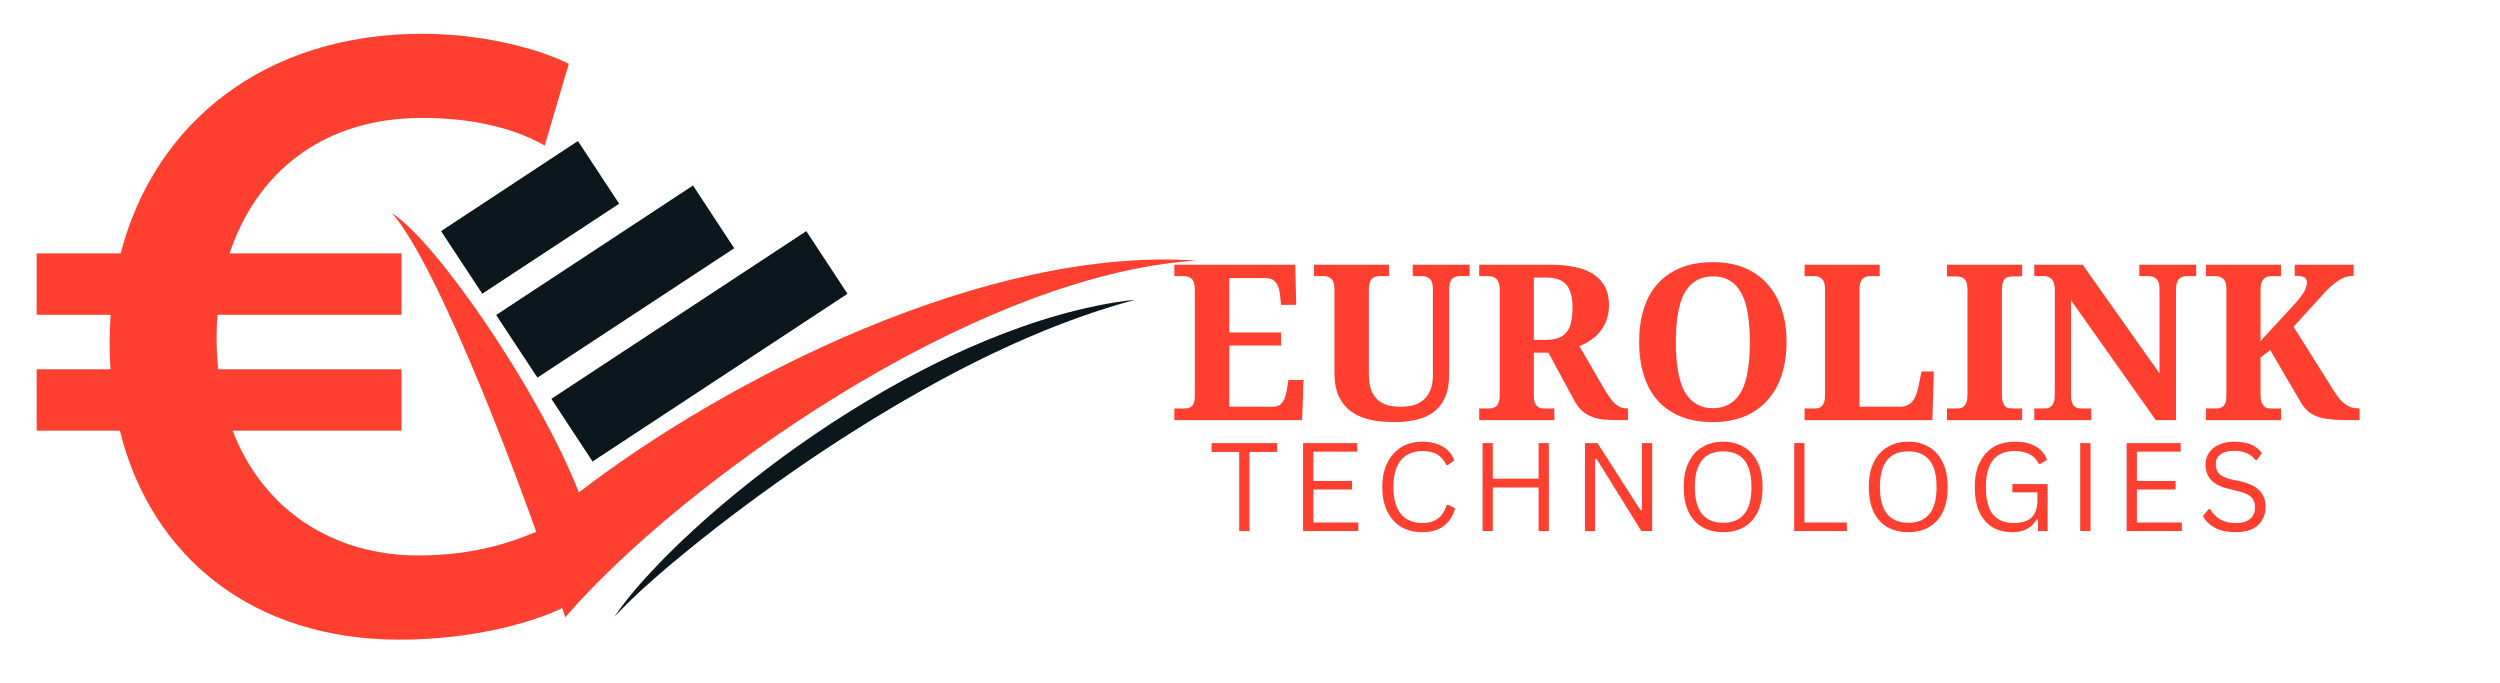 <svg xmlns="http://www.w3.org/2000/svg" xmlns:xlink="http://www.w3.org/1999/xlink" width="183" zoomAndPan="magnify" viewBox="0 0 137.25 37.5" height="50" preserveAspectRatio="xMidYMid meet" version="1.2"><defs><clipPath id="bcdc8ff7c5"><path d="M 24 7.73 L 34 7.73 L 34 17 L 24 17 Z M 24 7.73 "/></clipPath><clipPath id="150f008811"><path d="M 21.52 11 L 65.781 11 L 65.781 33.98 L 21.52 33.98 Z M 21.52 11 "/></clipPath><clipPath id="52b5a386b7"><path d="M 33 16 L 63 16 L 63 33.98 L 33 33.98 Z M 33 16 "/></clipPath><clipPath id="007e085bf1"><path d="M 2.012 1.852 L 31.316 1.852 L 31.316 35.121 L 2.012 35.121 Z M 2.012 1.852 "/></clipPath></defs><g id="c996f6225a"><g clip-rule="nonzero" clip-path="url(#bcdc8ff7c5)"><path style=" stroke:none;fill-rule:nonzero;fill:#0b171c;fill-opacity:1;" d="M 26.477 16.125 L 24.215 12.688 L 31.727 7.742 L 33.992 11.184 L 26.477 16.125 "/></g><path style=" stroke:none;fill-rule:nonzero;fill:#0b171c;fill-opacity:1;" d="M 29.504 20.73 L 27.238 17.293 L 38.047 10.184 L 40.309 13.629 L 29.504 20.73 "/><path style=" stroke:none;fill-rule:nonzero;fill:#0b171c;fill-opacity:1;" d="M 32.531 25.336 L 30.27 21.895 L 44.266 12.688 L 46.527 16.129 L 32.531 25.336 "/><g clip-rule="nonzero" clip-path="url(#150f008811)"><path style=" stroke:none;fill-rule:nonzero;fill:#ff3f30;fill-opacity:1;" d="M 21.52 11.703 C 24.02 13.309 29.699 21.652 31.777 27.035 C 39.945 20.754 54.199 13.523 65.652 14.305 C 53.348 15.117 37.305 26.602 31.031 33.891 C 28.832 26.973 24.051 14.551 21.52 11.703 "/></g><g clip-rule="nonzero" clip-path="url(#52b5a386b7)"><path style=" stroke:none;fill-rule:nonzero;fill:#0b171c;fill-opacity:1;" d="M 33.734 33.852 C 34.129 33.266 34.582 32.711 35.043 32.172 C 35.508 31.633 36.004 31.121 36.496 30.609 C 37.5 29.598 38.551 28.637 39.637 27.715 C 41.809 25.879 44.113 24.188 46.523 22.672 C 47.129 22.293 47.738 21.926 48.355 21.566 L 48.816 21.301 L 49.285 21.039 C 49.598 20.867 49.91 20.695 50.227 20.531 C 51.488 19.867 52.777 19.25 54.098 18.707 C 55.414 18.164 56.762 17.68 58.133 17.293 C 59.508 16.91 60.902 16.602 62.316 16.457 C 59.574 17.191 56.957 18.234 54.426 19.441 C 54.109 19.598 53.793 19.746 53.48 19.906 L 52.543 20.383 L 51.613 20.879 C 51.305 21.043 51 21.219 50.691 21.387 C 50.383 21.559 50.078 21.73 49.777 21.906 L 49.32 22.172 L 48.867 22.441 C 48.262 22.797 47.664 23.164 47.07 23.539 C 44.691 25.031 42.383 26.641 40.141 28.34 C 39.02 29.191 37.918 30.07 36.836 30.977 C 36.301 31.43 35.766 31.891 35.246 32.367 C 35.117 32.488 34.988 32.605 34.859 32.73 C 34.734 32.852 34.602 32.969 34.477 33.098 L 34.102 33.473 L 33.734 33.852 "/></g><g clip-rule="nonzero" clip-path="url(#007e085bf1)"><path style=" stroke:none;fill-rule:nonzero;fill:#ff3f30;fill-opacity:1;" d="M 23.176 6.473 C 26.344 6.473 28.523 7.199 29.906 7.992 L 31.227 3.504 C 29.645 2.711 26.609 1.855 23.176 1.855 C 14.578 1.855 8.496 6.699 6.625 13.91 L 2.012 13.91 L 2.012 17.281 L 6.074 17.281 C 6.039 17.785 6.016 18.297 6.016 18.816 C 6.016 19.336 6.035 19.797 6.066 20.273 L 2.012 20.273 L 2.012 23.645 L 6.582 23.645 C 8.324 30.676 13.98 35.117 21.922 35.117 C 26.211 35.117 29.578 34.062 31.098 33.27 L 30.105 28.914 C 28.457 29.641 26.277 30.496 22.977 30.496 C 18.266 30.496 14.43 27.977 12.773 23.645 L 22.043 23.645 L 22.043 20.273 L 11.98 20.273 C 11.922 19.719 11.891 19.145 11.891 18.551 C 11.891 18.121 11.906 17.699 11.941 17.281 L 22.043 17.281 L 22.043 13.91 L 12.605 13.91 C 14.051 9.547 17.656 6.473 23.176 6.473 Z M 23.176 6.473 "/></g><g style="fill:#ff3f30;fill-opacity:1;"><g transform="translate(66.345, 29.155)"><path style="stroke:none" d="M 3.766 -4.828 L 3.766 -4.344 L 2.25 -4.344 L 2.25 0 L 1.688 0 L 1.688 -4.344 L 0.172 -4.344 L 0.172 -4.828 Z M 3.766 -4.828 "/></g></g><g style="fill:#ff3f30;fill-opacity:1;"><g transform="translate(70.806, 29.155)"><path style="stroke:none" d="M 1.297 -2.281 L 1.297 -0.469 L 3.766 -0.469 L 3.766 0 L 0.734 0 L 0.734 -4.828 L 3.703 -4.828 L 3.703 -4.359 L 1.297 -4.359 L 1.297 -2.75 L 3.422 -2.75 L 3.422 -2.281 Z M 1.297 -2.281 "/></g></g><g style="fill:#ff3f30;fill-opacity:1;"><g transform="translate(75.403, 29.155)"><path style="stroke:none" d="M 2.672 0.062 C 2.242 0.062 1.863 -0.031 1.531 -0.219 C 1.207 -0.414 0.953 -0.695 0.766 -1.062 C 0.578 -1.438 0.484 -1.891 0.484 -2.422 C 0.484 -2.941 0.578 -3.383 0.766 -3.75 C 0.953 -4.125 1.207 -4.41 1.531 -4.609 C 1.863 -4.805 2.242 -4.906 2.672 -4.906 C 3.117 -4.906 3.492 -4.816 3.797 -4.641 C 4.098 -4.473 4.312 -4.219 4.438 -3.875 L 4.078 -3.625 L 4 -3.625 C 3.863 -3.906 3.691 -4.102 3.484 -4.219 C 3.273 -4.332 3.004 -4.391 2.672 -4.391 C 2.367 -4.391 2.098 -4.32 1.859 -4.188 C 1.617 -4.051 1.43 -3.836 1.297 -3.547 C 1.16 -3.254 1.094 -2.879 1.094 -2.422 C 1.094 -1.961 1.16 -1.582 1.297 -1.281 C 1.43 -0.988 1.617 -0.773 1.859 -0.641 C 2.098 -0.504 2.367 -0.438 2.672 -0.438 C 3.016 -0.438 3.297 -0.516 3.516 -0.672 C 3.742 -0.836 3.914 -1.094 4.031 -1.438 L 4.109 -1.438 L 4.484 -1.25 C 4.367 -0.82 4.156 -0.492 3.844 -0.266 C 3.539 -0.047 3.148 0.062 2.672 0.062 Z M 2.672 0.062 "/></g></g><g style="fill:#ff3f30;fill-opacity:1;"><g transform="translate(80.658, 29.155)"><path style="stroke:none" d="M 3.812 -2.875 L 3.812 -4.828 L 4.375 -4.828 L 4.375 0 L 3.812 0 L 3.812 -2.391 L 1.297 -2.391 L 1.297 0 L 0.734 0 L 0.734 -4.828 L 1.297 -4.828 L 1.297 -2.875 Z M 3.812 -2.875 "/></g></g><g style="fill:#ff3f30;fill-opacity:1;"><g transform="translate(86.283, 29.155)"><path style="stroke:none" d="M 1.281 0 L 0.734 0 L 0.734 -4.828 L 1.422 -4.828 L 3.781 -1.141 L 3.859 -1.156 L 3.859 -4.828 L 4.422 -4.828 L 4.422 0 L 3.828 0 L 1.375 -3.953 L 1.281 -3.938 Z M 1.281 0 "/></g></g><g style="fill:#ff3f30;fill-opacity:1;"><g transform="translate(91.952, 29.155)"><path style="stroke:none" d="M 2.656 0.062 C 2.227 0.062 1.852 -0.023 1.531 -0.203 C 1.207 -0.379 0.953 -0.648 0.766 -1.016 C 0.578 -1.391 0.484 -1.859 0.484 -2.422 C 0.484 -2.973 0.578 -3.43 0.766 -3.797 C 0.953 -4.172 1.207 -4.445 1.531 -4.625 C 1.852 -4.812 2.227 -4.906 2.656 -4.906 C 3.07 -4.906 3.441 -4.812 3.766 -4.625 C 4.086 -4.445 4.344 -4.172 4.531 -3.797 C 4.719 -3.43 4.812 -2.973 4.812 -2.422 C 4.812 -1.859 4.719 -1.391 4.531 -1.016 C 4.344 -0.648 4.086 -0.379 3.766 -0.203 C 3.441 -0.023 3.07 0.062 2.656 0.062 Z M 2.656 -0.453 C 3.156 -0.453 3.535 -0.609 3.797 -0.922 C 4.066 -1.234 4.203 -1.734 4.203 -2.422 C 4.203 -3.098 4.066 -3.594 3.797 -3.906 C 3.535 -4.219 3.156 -4.375 2.656 -4.375 C 1.613 -4.375 1.094 -3.723 1.094 -2.422 C 1.094 -1.109 1.613 -0.453 2.656 -0.453 Z M 2.656 -0.453 "/></g></g><g style="fill:#ff3f30;fill-opacity:1;"><g transform="translate(97.768, 29.155)"><path style="stroke:none" d="M 1.297 -4.828 L 1.297 -0.469 L 3.625 -0.469 L 3.625 0 L 0.734 0 L 0.734 -4.828 Z M 1.297 -4.828 "/></g></g><g style="fill:#ff3f30;fill-opacity:1;"><g transform="translate(102.114, 29.155)"><path style="stroke:none" d="M 2.656 0.062 C 2.227 0.062 1.852 -0.023 1.531 -0.203 C 1.207 -0.379 0.953 -0.648 0.766 -1.016 C 0.578 -1.391 0.484 -1.859 0.484 -2.422 C 0.484 -2.973 0.578 -3.43 0.766 -3.797 C 0.953 -4.172 1.207 -4.445 1.531 -4.625 C 1.852 -4.812 2.227 -4.906 2.656 -4.906 C 3.07 -4.906 3.441 -4.812 3.766 -4.625 C 4.086 -4.445 4.344 -4.172 4.531 -3.797 C 4.719 -3.43 4.812 -2.973 4.812 -2.422 C 4.812 -1.859 4.719 -1.391 4.531 -1.016 C 4.344 -0.648 4.086 -0.379 3.766 -0.203 C 3.441 -0.023 3.07 0.062 2.656 0.062 Z M 2.656 -0.453 C 3.156 -0.453 3.535 -0.609 3.797 -0.922 C 4.066 -1.234 4.203 -1.734 4.203 -2.422 C 4.203 -3.098 4.066 -3.594 3.797 -3.906 C 3.535 -4.219 3.156 -4.375 2.656 -4.375 C 1.613 -4.375 1.094 -3.723 1.094 -2.422 C 1.094 -1.109 1.613 -0.453 2.656 -0.453 Z M 2.656 -0.453 "/></g></g><g style="fill:#ff3f30;fill-opacity:1;"><g transform="translate(107.931, 29.155)"><path style="stroke:none" d="M 2.547 0.062 C 2.141 0.062 1.781 -0.023 1.469 -0.203 C 1.156 -0.391 0.91 -0.672 0.734 -1.047 C 0.566 -1.422 0.484 -1.879 0.484 -2.422 C 0.484 -2.961 0.578 -3.414 0.766 -3.781 C 0.953 -4.156 1.207 -4.438 1.531 -4.625 C 1.863 -4.812 2.242 -4.906 2.672 -4.906 C 3.141 -4.906 3.52 -4.82 3.812 -4.656 C 4.113 -4.488 4.328 -4.238 4.453 -3.906 L 4.078 -3.688 L 4 -3.688 C 3.875 -3.938 3.703 -4.113 3.484 -4.219 C 3.273 -4.332 3.004 -4.391 2.672 -4.391 C 1.617 -4.391 1.094 -3.734 1.094 -2.422 C 1.094 -1.734 1.223 -1.227 1.484 -0.906 C 1.754 -0.594 2.129 -0.438 2.609 -0.438 C 3.047 -0.438 3.375 -0.535 3.594 -0.734 C 3.812 -0.941 3.922 -1.258 3.922 -1.688 L 3.922 -2.125 L 2.547 -2.125 L 2.547 -2.578 L 4.484 -2.578 L 4.484 0 L 3.953 0 L 3.953 -0.641 L 3.891 -0.656 C 3.754 -0.414 3.57 -0.234 3.344 -0.109 C 3.125 0.004 2.859 0.062 2.547 0.062 Z M 2.547 0.062 "/></g></g><g style="fill:#ff3f30;fill-opacity:1;"><g transform="translate(113.47, 29.155)"><path style="stroke:none" d="M 1.297 0 L 0.734 0 L 0.734 -4.828 L 1.297 -4.828 Z M 1.297 0 "/></g></g><g style="fill:#ff3f30;fill-opacity:1;"><g transform="translate(116.018, 29.155)"><path style="stroke:none" d="M 1.297 -2.281 L 1.297 -0.469 L 3.766 -0.469 L 3.766 0 L 0.734 0 L 0.734 -4.828 L 3.703 -4.828 L 3.703 -4.359 L 1.297 -4.359 L 1.297 -2.75 L 3.422 -2.75 L 3.422 -2.281 Z M 1.297 -2.281 "/></g></g><g style="fill:#ff3f30;fill-opacity:1;"><g transform="translate(120.615, 29.155)"><path style="stroke:none" d="M 2.109 0.062 C 1.805 0.062 1.535 0.023 1.297 -0.047 C 1.055 -0.129 0.852 -0.238 0.688 -0.375 C 0.531 -0.508 0.41 -0.66 0.328 -0.828 L 0.641 -1.203 L 0.719 -1.203 C 1.02 -0.691 1.484 -0.438 2.109 -0.438 C 2.473 -0.438 2.742 -0.516 2.922 -0.672 C 3.098 -0.828 3.188 -1.039 3.188 -1.312 C 3.188 -1.469 3.156 -1.598 3.094 -1.703 C 3.039 -1.816 2.945 -1.91 2.812 -1.984 C 2.676 -2.066 2.492 -2.133 2.266 -2.188 L 1.703 -2.328 C 1.273 -2.43 0.961 -2.594 0.766 -2.812 C 0.566 -3.031 0.469 -3.312 0.469 -3.656 C 0.469 -3.895 0.531 -4.109 0.656 -4.297 C 0.781 -4.484 0.957 -4.629 1.188 -4.734 C 1.426 -4.848 1.711 -4.906 2.047 -4.906 C 2.41 -4.906 2.719 -4.852 2.969 -4.75 C 3.219 -4.645 3.414 -4.488 3.562 -4.281 L 3.297 -3.906 L 3.203 -3.906 C 3.066 -4.082 2.906 -4.207 2.719 -4.281 C 2.531 -4.363 2.305 -4.406 2.047 -4.406 C 1.711 -4.406 1.457 -4.336 1.281 -4.203 C 1.113 -4.078 1.031 -3.898 1.031 -3.672 C 1.031 -3.453 1.094 -3.273 1.219 -3.141 C 1.344 -3.016 1.555 -2.914 1.859 -2.844 L 2.438 -2.719 C 2.906 -2.602 3.242 -2.43 3.453 -2.203 C 3.66 -1.973 3.766 -1.68 3.766 -1.328 C 3.766 -1.055 3.703 -0.816 3.578 -0.609 C 3.461 -0.398 3.281 -0.234 3.031 -0.109 C 2.781 0.004 2.473 0.062 2.109 0.062 Z M 2.109 0.062 "/></g></g><g style="fill:#ff3f30;fill-opacity:1;"><g transform="translate(64.143, 23.064)"><path style="stroke:none" d="M 3.344 -0.734 L 5.734 -0.734 C 5.859 -0.734 5.961 -0.754 6.047 -0.797 C 6.129 -0.836 6.203 -0.898 6.266 -0.984 C 6.328 -1.066 6.375 -1.16 6.406 -1.266 C 6.445 -1.379 6.477 -1.504 6.5 -1.641 L 6.594 -2.203 L 7.422 -2.203 L 7.344 0 L 0.328 0 L 0.328 -0.641 L 0.828 -0.641 C 0.922 -0.641 1.004 -0.645 1.078 -0.656 C 1.148 -0.676 1.211 -0.707 1.266 -0.75 C 1.328 -0.801 1.375 -0.875 1.406 -0.969 C 1.438 -1.062 1.453 -1.188 1.453 -1.344 L 1.453 -7.125 C 1.453 -7.301 1.438 -7.438 1.406 -7.531 C 1.375 -7.633 1.328 -7.711 1.266 -7.766 C 1.211 -7.816 1.148 -7.852 1.078 -7.875 C 1.004 -7.895 0.922 -7.906 0.828 -7.906 L 0.328 -7.906 L 0.328 -8.531 L 6.969 -8.531 L 7.016 -6.328 L 6.188 -6.328 L 6.125 -6.906 C 6.094 -7.195 6.016 -7.414 5.891 -7.562 C 5.773 -7.719 5.598 -7.797 5.359 -7.797 L 3.344 -7.797 L 3.344 -4.812 L 6.188 -4.812 L 6.188 -4.094 L 3.344 -4.094 Z M 3.344 -0.734 "/></g></g><g style="fill:#ff3f30;fill-opacity:1;"><g transform="translate(71.948, 23.064)"><path style="stroke:none" d="M 8.734 -7.906 L 8.219 -7.906 C 8.133 -7.906 8.055 -7.895 7.984 -7.875 C 7.91 -7.852 7.844 -7.816 7.781 -7.766 C 7.727 -7.711 7.688 -7.633 7.656 -7.531 C 7.625 -7.438 7.609 -7.301 7.609 -7.125 L 7.609 -2.469 C 7.609 -2.062 7.551 -1.695 7.438 -1.375 C 7.32 -1.062 7.145 -0.789 6.906 -0.562 C 6.664 -0.344 6.352 -0.176 5.969 -0.062 C 5.594 0.051 5.145 0.109 4.625 0.109 C 4.102 0.109 3.633 0.062 3.219 -0.031 C 2.812 -0.133 2.469 -0.289 2.188 -0.5 C 1.906 -0.719 1.688 -1 1.531 -1.344 C 1.383 -1.695 1.312 -2.117 1.312 -2.609 L 1.312 -7.172 C 1.312 -7.328 1.297 -7.453 1.266 -7.547 C 1.234 -7.648 1.188 -7.723 1.125 -7.766 C 1.07 -7.816 1.008 -7.852 0.938 -7.875 C 0.863 -7.895 0.785 -7.906 0.703 -7.906 L 0.188 -7.906 L 0.188 -8.531 L 4.312 -8.531 L 4.312 -7.906 L 3.812 -7.906 C 3.727 -7.906 3.648 -7.895 3.578 -7.875 C 3.504 -7.852 3.438 -7.816 3.375 -7.766 C 3.32 -7.711 3.281 -7.633 3.25 -7.531 C 3.219 -7.438 3.203 -7.301 3.203 -7.125 L 3.203 -2.516 C 3.203 -2.172 3.242 -1.883 3.328 -1.656 C 3.41 -1.438 3.531 -1.254 3.688 -1.109 C 3.844 -0.973 4.031 -0.875 4.25 -0.812 C 4.469 -0.758 4.711 -0.734 4.984 -0.734 C 5.242 -0.734 5.477 -0.766 5.688 -0.828 C 5.906 -0.898 6.086 -1.004 6.234 -1.141 C 6.391 -1.285 6.508 -1.469 6.594 -1.688 C 6.676 -1.914 6.719 -2.18 6.719 -2.484 L 6.719 -7.172 C 6.719 -7.328 6.703 -7.453 6.672 -7.547 C 6.641 -7.648 6.594 -7.723 6.531 -7.766 C 6.477 -7.816 6.414 -7.852 6.344 -7.875 C 6.27 -7.895 6.191 -7.906 6.109 -7.906 L 5.609 -7.906 L 5.609 -8.531 L 8.734 -8.531 Z M 8.734 -7.906 "/></g></g><g style="fill:#ff3f30;fill-opacity:1;"><g transform="translate(80.88, 23.064)"><path style="stroke:none" d="M 0.328 -0.641 L 0.828 -0.641 C 0.91 -0.641 0.988 -0.645 1.062 -0.656 C 1.133 -0.676 1.195 -0.707 1.25 -0.75 C 1.312 -0.801 1.359 -0.875 1.391 -0.969 C 1.43 -1.062 1.453 -1.188 1.453 -1.344 L 1.453 -7.172 C 1.453 -7.328 1.43 -7.453 1.391 -7.547 C 1.359 -7.648 1.312 -7.723 1.25 -7.766 C 1.195 -7.816 1.133 -7.852 1.062 -7.875 C 0.988 -7.895 0.91 -7.906 0.828 -7.906 L 0.328 -7.906 L 0.328 -8.531 L 4.188 -8.531 C 5.312 -8.531 6.133 -8.344 6.656 -7.969 C 7.188 -7.594 7.453 -7.047 7.453 -6.328 C 7.453 -6.004 7.406 -5.719 7.312 -5.469 C 7.219 -5.227 7.094 -5.016 6.938 -4.828 C 6.789 -4.648 6.617 -4.5 6.422 -4.375 C 6.234 -4.25 6.035 -4.145 5.828 -4.062 L 7.25 -1.609 C 7.352 -1.441 7.453 -1.297 7.547 -1.172 C 7.641 -1.047 7.734 -0.941 7.828 -0.859 C 7.93 -0.785 8.031 -0.727 8.125 -0.688 C 8.227 -0.656 8.336 -0.641 8.453 -0.641 L 8.5 -0.641 L 8.5 0 L 8.109 0 C 7.742 0 7.426 -0.008 7.156 -0.031 C 6.895 -0.062 6.664 -0.117 6.469 -0.203 C 6.27 -0.285 6.098 -0.395 5.953 -0.531 C 5.805 -0.664 5.672 -0.848 5.547 -1.078 L 4.125 -3.703 L 3.328 -3.703 L 3.328 -1.344 C 3.328 -1.188 3.344 -1.062 3.375 -0.969 C 3.414 -0.875 3.461 -0.801 3.516 -0.75 C 3.566 -0.707 3.629 -0.676 3.703 -0.656 C 3.785 -0.645 3.867 -0.641 3.953 -0.641 L 4.453 -0.641 L 4.453 0 L 0.328 0 Z M 3.328 -4.406 L 4 -4.406 C 4.281 -4.406 4.508 -4.441 4.688 -4.516 C 4.875 -4.586 5.023 -4.695 5.141 -4.844 C 5.254 -4.988 5.332 -5.172 5.375 -5.391 C 5.426 -5.609 5.453 -5.863 5.453 -6.156 C 5.453 -6.457 5.422 -6.711 5.359 -6.922 C 5.305 -7.141 5.223 -7.312 5.109 -7.438 C 4.992 -7.57 4.844 -7.672 4.656 -7.734 C 4.469 -7.797 4.242 -7.828 3.984 -7.828 L 3.328 -7.828 Z M 3.328 -4.406 "/></g></g><g style="fill:#ff3f30;fill-opacity:1;"><g transform="translate(89.333, 23.064)"><path style="stroke:none" d="M 8.75 -4.281 C 8.75 -3.625 8.66 -3.023 8.484 -2.484 C 8.305 -1.941 8.047 -1.477 7.703 -1.094 C 7.359 -0.707 6.938 -0.41 6.438 -0.203 C 5.938 0.004 5.359 0.109 4.703 0.109 C 4.023 0.109 3.43 0.004 2.922 -0.203 C 2.422 -0.41 2 -0.707 1.656 -1.094 C 1.32 -1.477 1.07 -1.941 0.906 -2.484 C 0.738 -3.023 0.656 -3.629 0.656 -4.297 C 0.656 -4.953 0.738 -5.551 0.906 -6.094 C 1.07 -6.633 1.32 -7.094 1.656 -7.469 C 2 -7.852 2.422 -8.148 2.922 -8.359 C 3.43 -8.566 4.031 -8.672 4.719 -8.672 C 5.363 -8.672 5.938 -8.566 6.438 -8.359 C 6.938 -8.148 7.359 -7.852 7.703 -7.469 C 8.047 -7.082 8.305 -6.617 8.484 -6.078 C 8.66 -5.547 8.75 -4.945 8.75 -4.281 Z M 2.672 -4.281 C 2.672 -3.707 2.707 -3.195 2.781 -2.75 C 2.852 -2.301 2.969 -1.922 3.125 -1.609 C 3.289 -1.305 3.504 -1.07 3.766 -0.906 C 4.023 -0.738 4.336 -0.656 4.703 -0.656 C 5.078 -0.656 5.395 -0.738 5.656 -0.906 C 5.914 -1.07 6.125 -1.305 6.281 -1.609 C 6.445 -1.922 6.562 -2.301 6.625 -2.75 C 6.695 -3.195 6.734 -3.707 6.734 -4.281 C 6.734 -4.852 6.695 -5.363 6.625 -5.812 C 6.562 -6.258 6.445 -6.633 6.281 -6.938 C 6.125 -7.25 5.914 -7.484 5.656 -7.641 C 5.406 -7.805 5.094 -7.891 4.719 -7.891 C 4.344 -7.891 4.023 -7.805 3.766 -7.641 C 3.504 -7.484 3.289 -7.25 3.125 -6.938 C 2.969 -6.633 2.852 -6.258 2.781 -5.812 C 2.707 -5.363 2.672 -4.852 2.672 -4.281 Z M 2.672 -4.281 "/></g></g><g style="fill:#ff3f30;fill-opacity:1;"><g transform="translate(98.744, 23.064)"><path style="stroke:none" d="M 0.328 0 L 0.328 -0.641 L 0.828 -0.641 C 0.922 -0.641 1.004 -0.645 1.078 -0.656 C 1.148 -0.676 1.211 -0.711 1.266 -0.766 C 1.328 -0.828 1.375 -0.906 1.406 -1 C 1.438 -1.102 1.453 -1.238 1.453 -1.406 L 1.453 -7.125 C 1.453 -7.301 1.438 -7.438 1.406 -7.531 C 1.375 -7.633 1.328 -7.711 1.266 -7.766 C 1.211 -7.816 1.148 -7.852 1.078 -7.875 C 1.004 -7.895 0.922 -7.906 0.828 -7.906 L 0.328 -7.906 L 0.328 -8.531 L 4.453 -8.531 L 4.453 -7.906 L 3.953 -7.906 C 3.867 -7.906 3.789 -7.895 3.719 -7.875 C 3.645 -7.852 3.578 -7.816 3.516 -7.766 C 3.461 -7.723 3.422 -7.648 3.391 -7.547 C 3.359 -7.453 3.344 -7.328 3.344 -7.172 L 3.344 -0.734 L 5.562 -0.734 C 5.844 -0.734 6.062 -0.82 6.219 -1 C 6.375 -1.176 6.488 -1.43 6.562 -1.766 L 6.75 -2.672 L 7.422 -2.672 L 7.344 0 Z M 0.328 0 "/></g></g><g style="fill:#ff3f30;fill-opacity:1;"><g transform="translate(106.561, 23.064)"><path style="stroke:none" d="M 0.328 0 L 0.328 -0.641 L 0.828 -0.641 C 0.922 -0.641 1.004 -0.645 1.078 -0.656 C 1.148 -0.676 1.211 -0.711 1.266 -0.766 C 1.328 -0.828 1.375 -0.906 1.406 -1 C 1.438 -1.102 1.453 -1.238 1.453 -1.406 L 1.453 -7.125 C 1.453 -7.289 1.438 -7.426 1.406 -7.531 C 1.375 -7.633 1.328 -7.711 1.266 -7.766 C 1.211 -7.816 1.148 -7.848 1.078 -7.859 C 1.004 -7.879 0.922 -7.891 0.828 -7.891 L 0.328 -7.891 L 0.328 -8.531 L 4.453 -8.531 L 4.453 -7.891 L 3.953 -7.891 C 3.867 -7.891 3.785 -7.879 3.703 -7.859 C 3.629 -7.848 3.566 -7.816 3.516 -7.766 C 3.461 -7.711 3.422 -7.633 3.391 -7.531 C 3.359 -7.426 3.344 -7.289 3.344 -7.125 L 3.344 -1.406 C 3.344 -1.238 3.359 -1.102 3.391 -1 C 3.422 -0.906 3.461 -0.828 3.516 -0.766 C 3.566 -0.711 3.629 -0.676 3.703 -0.656 C 3.785 -0.645 3.867 -0.641 3.953 -0.641 L 4.453 -0.641 L 4.453 0 Z M 0.328 0 "/></g></g><g style="fill:#ff3f30;fill-opacity:1;"><g transform="translate(111.354, 23.064)"><path style="stroke:none" d="M 7 0 L 2.344 -6.578 L 2.344 -1.406 C 2.344 -1.238 2.359 -1.102 2.391 -1 C 2.422 -0.906 2.461 -0.828 2.516 -0.766 C 2.578 -0.711 2.645 -0.676 2.719 -0.656 C 2.789 -0.645 2.867 -0.641 2.953 -0.641 L 3.453 -0.641 L 3.453 0 L 0.328 0 L 0.328 -0.641 L 0.828 -0.641 C 0.922 -0.641 1.004 -0.645 1.078 -0.656 C 1.148 -0.676 1.211 -0.711 1.266 -0.766 C 1.328 -0.828 1.375 -0.906 1.406 -1 C 1.438 -1.102 1.453 -1.238 1.453 -1.406 L 1.453 -7.172 C 1.453 -7.328 1.43 -7.453 1.391 -7.547 C 1.359 -7.648 1.312 -7.723 1.25 -7.766 C 1.195 -7.816 1.133 -7.852 1.062 -7.875 C 0.988 -7.895 0.91 -7.906 0.828 -7.906 L 0.328 -7.906 L 0.328 -8.531 L 2.984 -8.531 L 7.203 -2.562 L 7.203 -7.172 C 7.203 -7.328 7.188 -7.453 7.156 -7.547 C 7.125 -7.648 7.078 -7.723 7.016 -7.766 C 6.961 -7.816 6.898 -7.852 6.828 -7.875 C 6.754 -7.895 6.676 -7.906 6.594 -7.906 L 6.094 -7.906 L 6.094 -8.531 L 9.219 -8.531 L 9.219 -7.906 L 8.719 -7.906 C 8.633 -7.906 8.555 -7.895 8.484 -7.875 C 8.41 -7.852 8.344 -7.816 8.281 -7.766 C 8.227 -7.711 8.188 -7.633 8.156 -7.531 C 8.125 -7.438 8.109 -7.301 8.109 -7.125 L 8.109 0 Z M 7 0 "/></g></g><g style="fill:#ff3f30;fill-opacity:1;"><g transform="translate(120.776, 23.064)"><path style="stroke:none" d="M 5.188 -6.359 C 5.312 -6.492 5.414 -6.617 5.5 -6.734 C 5.594 -6.848 5.664 -6.953 5.719 -7.047 C 5.77 -7.141 5.805 -7.227 5.828 -7.312 C 5.859 -7.395 5.875 -7.477 5.875 -7.562 C 5.875 -7.695 5.82 -7.789 5.719 -7.844 C 5.613 -7.895 5.441 -7.922 5.203 -7.922 L 5.203 -8.531 L 8.438 -8.531 L 8.438 -7.922 C 8.27 -7.922 8.113 -7.895 7.969 -7.844 C 7.82 -7.789 7.68 -7.719 7.547 -7.625 C 7.41 -7.531 7.27 -7.414 7.125 -7.281 C 6.988 -7.156 6.852 -7.016 6.719 -6.859 L 5.141 -5.125 L 7.359 -1.594 C 7.484 -1.406 7.598 -1.25 7.703 -1.125 C 7.805 -1.008 7.91 -0.914 8.016 -0.844 C 8.129 -0.77 8.242 -0.719 8.359 -0.688 C 8.473 -0.656 8.594 -0.641 8.719 -0.641 L 8.766 -0.641 L 8.766 0 L 8.125 0 C 7.82 0 7.555 -0.008 7.328 -0.031 C 7.098 -0.051 6.895 -0.078 6.719 -0.109 C 6.551 -0.148 6.406 -0.203 6.281 -0.266 C 6.156 -0.328 6.047 -0.395 5.953 -0.469 C 5.859 -0.551 5.77 -0.645 5.688 -0.75 C 5.613 -0.852 5.539 -0.969 5.469 -1.094 L 3.859 -3.844 L 3.328 -3.438 L 3.328 -1.406 C 3.328 -1.238 3.344 -1.102 3.375 -1 C 3.414 -0.906 3.461 -0.828 3.516 -0.766 C 3.566 -0.711 3.629 -0.676 3.703 -0.656 C 3.785 -0.645 3.867 -0.641 3.953 -0.641 L 4.453 -0.641 L 4.453 0 L 0.328 0 L 0.328 -0.641 L 0.828 -0.641 C 0.922 -0.641 1.004 -0.645 1.078 -0.656 C 1.148 -0.676 1.211 -0.707 1.266 -0.75 C 1.328 -0.801 1.375 -0.875 1.406 -0.969 C 1.438 -1.062 1.453 -1.188 1.453 -1.344 L 1.453 -7.172 C 1.453 -7.328 1.438 -7.453 1.406 -7.547 C 1.375 -7.648 1.328 -7.723 1.266 -7.766 C 1.211 -7.816 1.148 -7.852 1.078 -7.875 C 1.004 -7.895 0.922 -7.906 0.828 -7.906 L 0.328 -7.906 L 0.328 -8.531 L 4.453 -8.531 L 4.453 -7.906 L 3.953 -7.906 C 3.867 -7.906 3.785 -7.895 3.703 -7.875 C 3.629 -7.852 3.566 -7.816 3.516 -7.766 C 3.461 -7.711 3.414 -7.633 3.375 -7.531 C 3.344 -7.438 3.328 -7.301 3.328 -7.125 L 3.328 -4.344 Z M 5.188 -6.359 "/></g></g></g></svg>